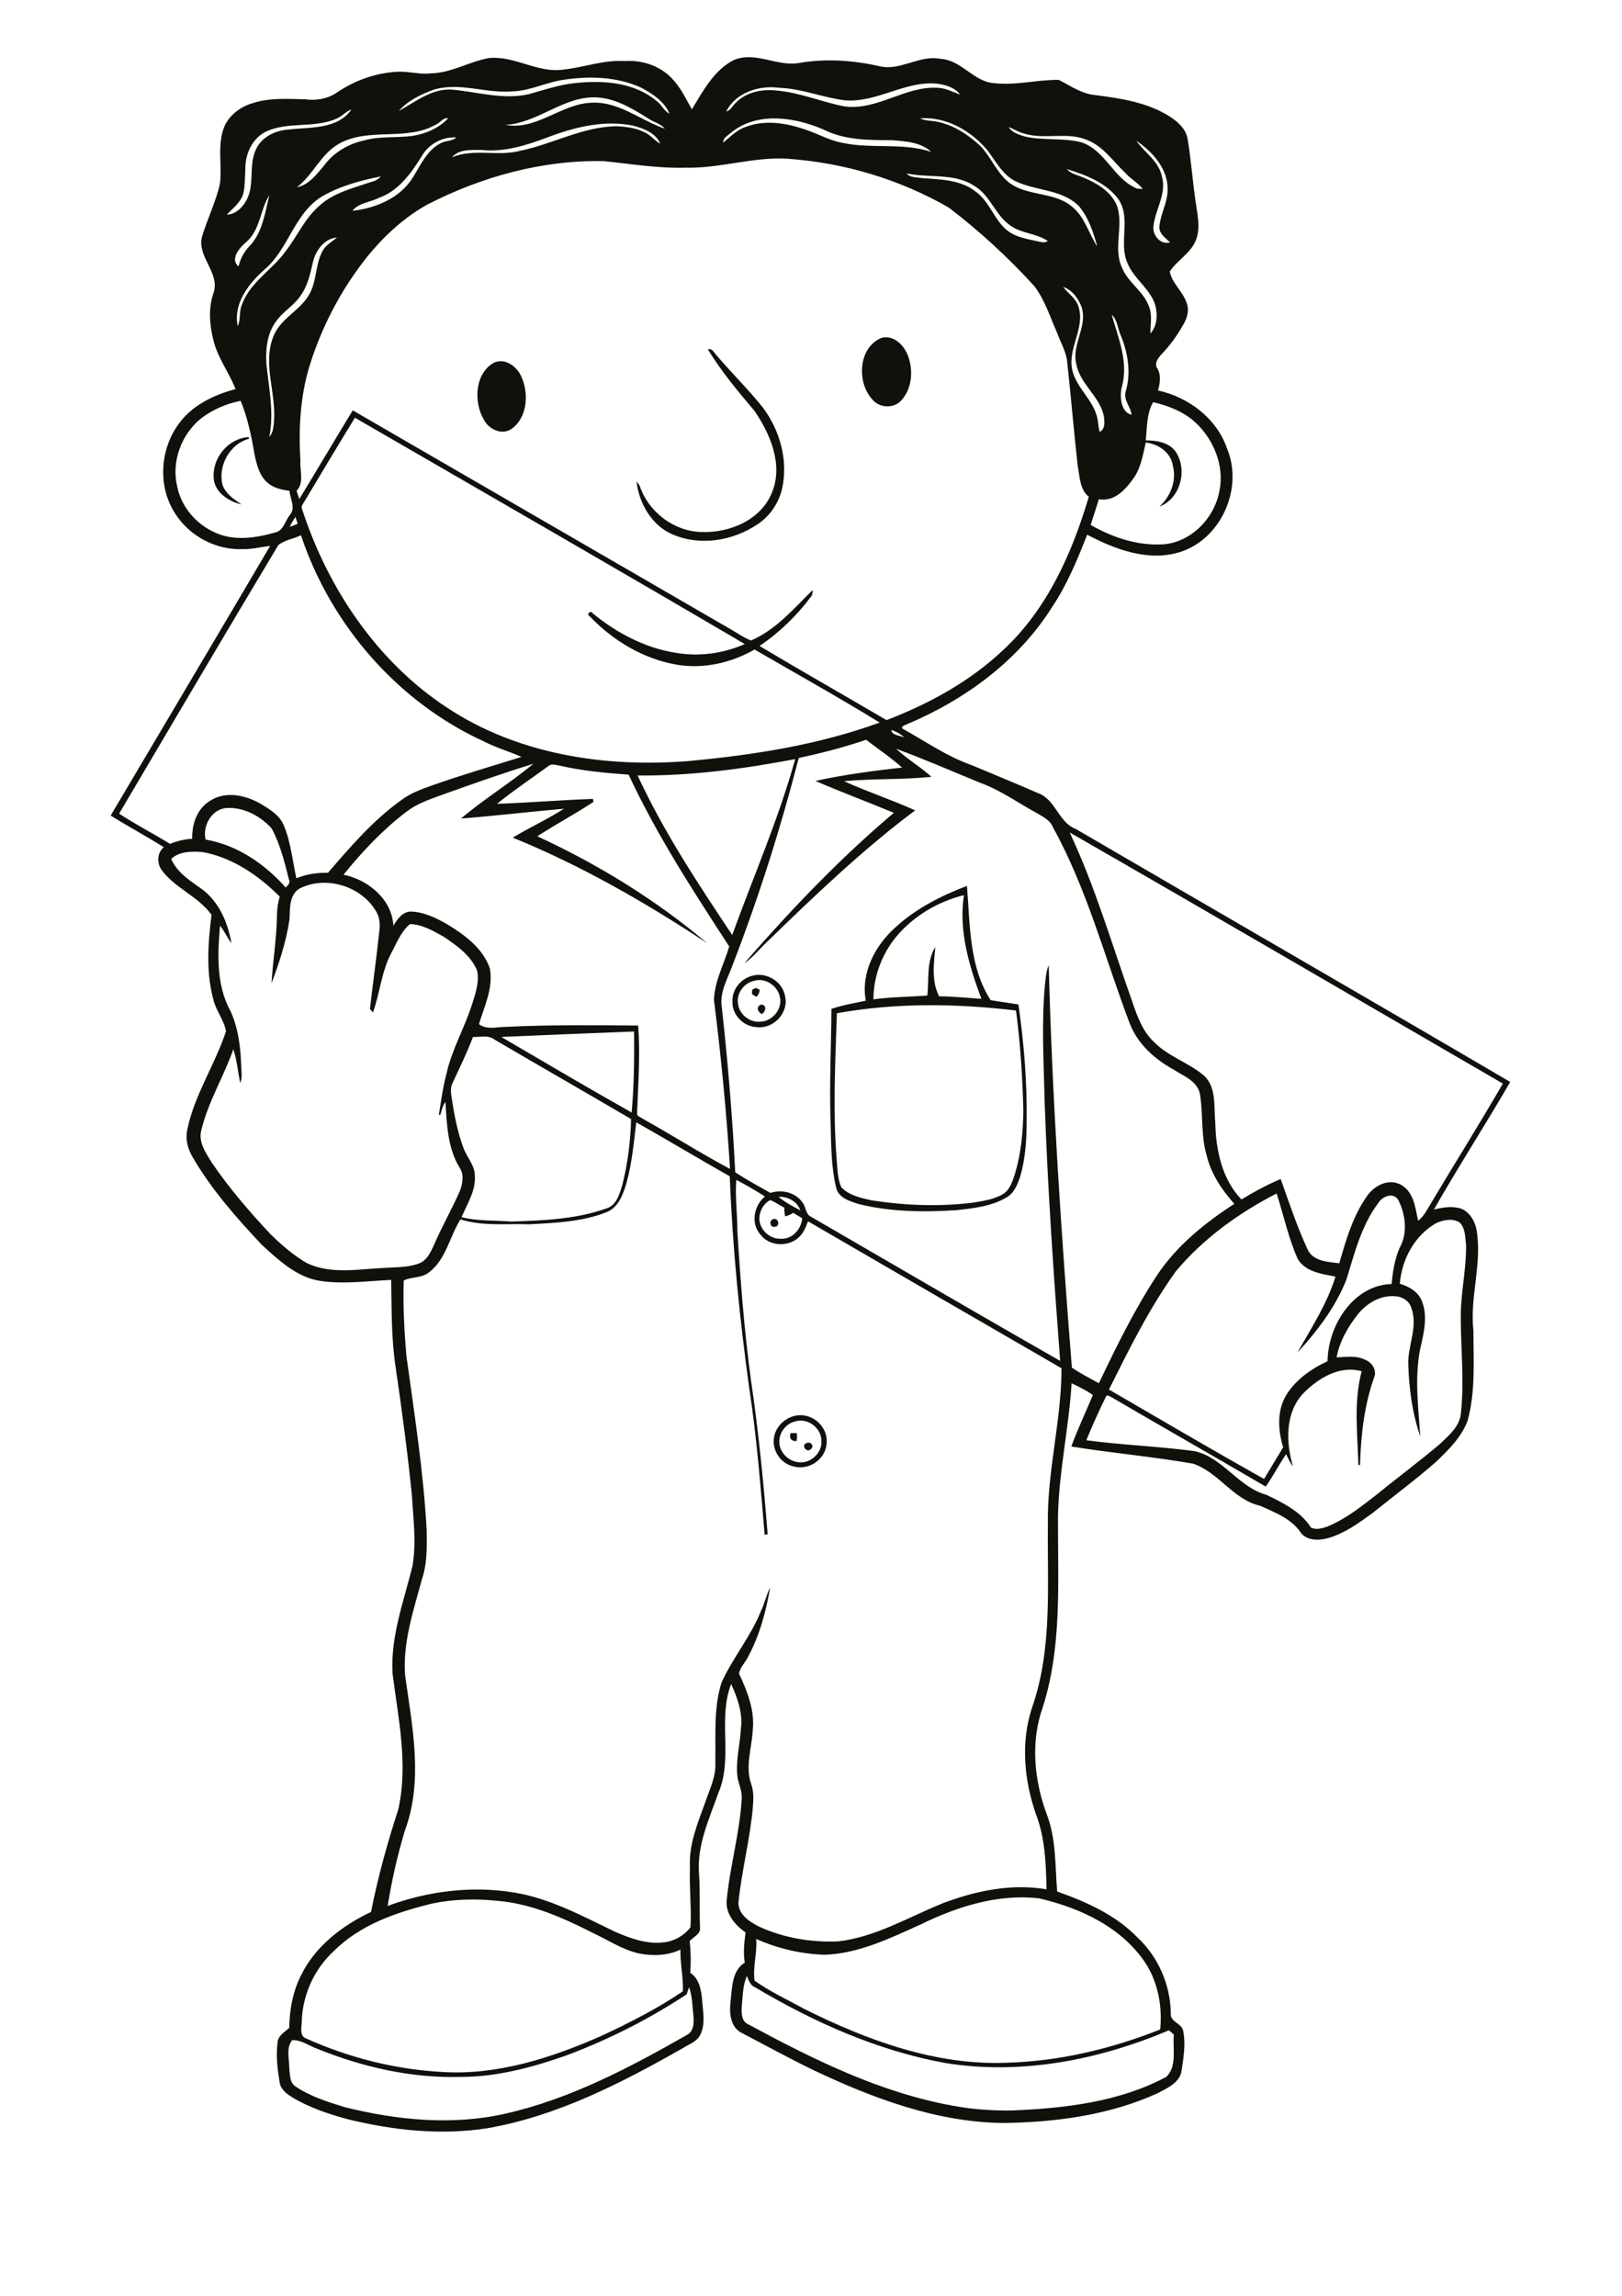 <?xml version="1.0" encoding="utf-8"?>
<!-- Generator: Adobe Illustrator 21.0.2, SVG Export Plug-In . SVG Version: 6.00 Build 0)  -->
<svg version="1.2" baseProfile="tiny" id="Layer_1" xmlns="http://www.w3.org/2000/svg" xmlns:xlink="http://www.w3.org/1999/xlink"
	 x="0px" y="0px" viewBox="0 0 595 842" overflow="scroll" xml:space="preserve">
<g>
	<path fill="#12100B" d="M282.3,581.8C282.6,582.1,282.6,582.1,282.3,581.8 M295.9,529.2c1.5-0.6,2.9,1.1,1.6,2.2
		C296.1,533.1,293.6,530.1,295.9,529.2 M292.2,528.5c-2,0.1-2.8-1.1-2.2-2.9c0.6,0,1.7,0,2.3,0C292.4,526.6,292.4,527.6,292.2,528.5
		 M291.7,521.3c-3.5,0.8-6.1,4.3-5.8,7.9c0.2,4.1,4.3,7.4,8.3,7.1c4-0.2,7.6-4.1,7.1-8.2C301.1,523.4,296,519.9,291.7,521.3
		 M291,519.4c3.9-1.2,8.4,0.5,10.6,3.9c2.6,3.5,2.1,8.8-1,11.8c-2.6,2.8-6.9,3.8-10.5,2.4c-4.3-1.4-7.1-6.3-6.1-10.7
		C284.7,523.3,287.6,520.4,291,519.4 M283.4,447.2c2-1,3.1,2.5,0.9,2.7C282.6,450.4,282,447.9,283.4,447.2 M279.5,371.9
		c-1.7-0.8-2.3-3-0.1-3.5C281.4,368.8,280.9,370.9,279.5,371.9 M275.9,363c0.3-0.2,1-0.5,1.3-0.7c0.4,0.2,1.2,0.5,1.5,0.7
		c-0.1,1-0.5,2-1.3,2.6c-0.4-0.3-1.2-0.8-1.6-1.1C275.9,364.2,275.9,363.4,275.9,363 M276.3,359.8c-3.5,0.9-6.1,4.5-5.6,8.1
		c0.3,4,4.3,7.2,8.2,6.8c4.4-0.1,8.2-4.6,7.2-9C285.3,361.4,280.5,358.3,276.3,359.8 M275.8,357.9c5.2-1.6,11.3,2,12.2,7.5
		c1.4,6-4.2,12-10.3,11.3c-4.8-0.1-9.2-4.4-9-9.3C268.4,363,271.7,359,275.8,357.9 M307,371.6c-0.6,17.8-1.5,35.6-0.1,53.4
		c0.3,3.5,0.3,7.2,1.7,10.4c2.8,3,7.1,3.9,11,4.8c12.2,1.9,24.7,2.4,37,0.9c3.9-0.6,8-1.2,11.4-3.2c2.6-1.7,3.5-4.9,4.4-7.7
		c2.2-7.4,2.9-15.2,3-22.9c-0.3-12.3-1.1-24.5-2.7-36.7C350.9,368,328.6,367.7,307,371.6 M330.1,342c-6.1,6.6-9.7,15.5-9.7,24.5
		c6.6-0.9,13.3-0.9,19.8-1.4c0.6-5.9-0.4-12.5,2.9-17.8c-0.5,6-1.5,12.5,1.4,18.1c5.2,0,10.3,0.6,15.5,0.9c-4.5-12.1-8.4-25-6.4-38
		C344.6,330.5,336.3,335.3,330.1,342 M328.6,340c7.5-6.9,16.7-11.5,26.1-15.1c1.2,14.1,0.7,29.5,8.7,41.9c3.4,0.6,6.8,1,10.2,1.6
		c2,14.1,3.2,28.3,3,42.6c0,6.8-0.4,13.7-2.3,20.3c-1,3-2.2,6.2-5,7.8c-5.5,3.3-12,4-18.2,4.7c-12,0.8-24.3,0.7-36-2.2
		c-3.3-1-7.6-2.3-8.4-6.1c-1.8-7.6-1.8-15.5-2-23.3c-0.5-14.1,0.2-28.1,0.3-42.2c4.1-1.4,8.4-2.1,12.6-3
		C315.7,356.7,321.1,346.6,328.6,340 M78.4,175.6c-0.7-7.5,5.2-14.8,12.8-15.3c0,0.1,0.1,0.4,0.2,0.6c-7,1.8-11.5,9.8-9.8,16.8
		c1.1,3.4,4.2,5.4,7,7.3C83.9,183.9,78.9,180.7,78.4,175.6 M181.2,133c4.1-1.8,8.3,1.3,10,5c2.8,6.1,2.4,14.9-3.4,19.2
		c-3.6,2.6-8.5,0.3-10.3-3.3C173.7,147.5,174.1,137,181.2,133 M259.7,128.2c1.4-0.6,2.1,0.9,2.9,1.8c5.6,6.6,11.8,12.7,17.2,19.4
		c6.3,8.4,9.4,19.4,7.1,29.8c-1.2,5.2-4.4,10-8.9,13c-9.1,6.2-21.3,8.2-31.5,3.7c-7.5-3.3-12.1-11.4-13-19.3
		c0.5,0.5,0.9,1.1,1.2,1.7c3.2,9.4,12.4,16.5,22.4,16.8c10.4,0.5,22.3-4.4,26.2-14.8c4-10.1-0.8-21.3-6.6-29.7
		C270.6,143.4,264.6,136.2,259.7,128.2 M323.4,123.9c4.2-1.1,7.8,2.3,9.4,5.9c2.4,5.6,1.9,12.8-2.4,17.3c-2.8,2.8-7.9,2.5-10.4-0.6
		C314.2,140.2,314.8,127.4,323.4,123.9 M251.9,731.4c-13.8,9.1-28.6,16.6-44.1,22.4c-12.5,4.4-25.5,7.9-38.8,7.9
		c-18.1,0.5-36.1-3.6-52.8-10.4c-3-1.1-5.7-3.2-9-3.1c-2.3,2.8-1.1,6.7-1.1,10c0.3,2.4,0,5.5,2.3,7c5.5,3.7,11.9,5.7,18.1,7.6
		c19.3,4.8,39.7,6.8,59.2,2.3c23.7-5.4,45.4-16.9,66.3-28.8c2.4-1.2,2.6-4.3,2.4-6.6c-0.4-3.7-0.4-7.4-1.6-10.9
		C252.5,729.5,252.2,730.4,251.9,731.4 M272.1,735.8c-0.1,2.2-0.2,5.2,2,6.4c23.7,12.8,48.3,25.1,75.1,30c7.3,1.4,14.7,1.9,22.1,1.8
		c19.3-0.8,39.3-3.1,56.5-12.3c4.1-3.8,2.3-10.5,2.8-15.5c-0.6-0.6-1.2-1.1-1.8-1.6c-25.7,10.9-54.3,16.5-82,12
		c-24.8-4.5-48.1-14.9-69.7-27.7c-1.8-0.7-2.5-2.6-3.1-4.2C272.4,728.2,272.5,732.1,272.1,735.8 M158.6,698.1
		c-13.1,3.2-26.7,7.8-36.4,17.7c-7,6.5-11.2,15.9-11.5,25.4c0,2.1-1,5.5,1.6,6.4c15.8,7.1,32.9,11.4,50.2,12.3
		c20.1,1.2,39.8-5.2,58-13.2c10.3-4.8,20.6-10,30-16.4c0.2-5.1-1-10.2-0.9-15.3c-4.8,2.3-10.2,2.4-15.3,1.4c-6.1-1.4-11.4-5-17-7.6
		c-11-5.6-22.6-10.7-35-11.7C174.3,696.3,166.3,696.5,158.6,698.1 M337.9,705.7c-11.3,5.1-22.9,10.8-35.5,11.2
		c-8.6-0.3-17.2-2.3-25-5.8c0.4,5.1-1.3,10.3-0.6,15.3c5.8,4.1,12.3,7.1,18.5,10.5c22.9,11.4,47.9,20.6,73.8,19.6
		c19.4-0.5,38.6-5.1,56.5-12.2c0.8-8.2-0.7-16.8-5.1-23.9c-8.7-13.5-24.2-20.7-39.4-24.2C366.1,694.5,351.2,699.2,337.9,705.7
		 M526.8,448.6c-7.9,4.5-12.6,13.3-13.3,22.2c3.4,1,6.8,3,8.1,6.4c2.3,5.7,0.6,12.1-0.7,17.8c-2,10.5-0.6,21.2,0.1,31.8
		c-2.9-8.4-4.1-17.3-4.4-26.2c-0.3-6.9,3.6-13.8,1.2-20.7c-0.7-2.7-3.3-4.4-6-4.5c-5.3-0.5-10.4,2.5-13.7,6.6
		c-3.6,4.6-6.7,9.9-7.8,15.8c3.6-0.1,7.4-0.8,10.7,1c2.2,0.9,3.8,3.3,3.3,5.7c-3.8,10.4-5.1,21.7-5.4,32.8c-0.2,0-0.5,0-0.6,0
		c-0.3-11.4-1.8-23.2,1.2-34.4c-8.1-2.3-16.1,2.6-21.6,8.3c-6.5,7.1-6.2,17.8-3.6,26.6c-1.1-1.4-1.8-3-2.5-4.5
		c-2.7,3.9-4.8,8.1-7.5,11.9c-18.8-11-37.8-21.8-56.6-32.8c-0.6-0.2-1.6-1.2-2-0.2c-2.6,5.3-5,10.6-7.2,16c13.2,1.8,26.5,2.2,39.7,4
		c10.4,2.3,16.1,13.2,26.3,16c6.1,2.9,12.7,6.2,16.4,12c1.8,1,4.1,0.3,5.9-0.3c6.9-2.8,12.7-7.5,18.5-12
		c7.6-6.2,15.6-12.1,23.1-18.5c3.2-3.1,7.1-6.3,7.5-11.1c1.4-12.7-0.3-25.5,0-38.3c0.4-7.8,2-15.6,1.9-23.5
		c-0.4-2.8-0.2-6.1-2.4-8.2C532.7,446.7,529.4,447.4,526.8,448.6 M278.6,447.7c0.5,3.7,4,6.8,7.9,6.6c4.2,0.2,7.4-3.5,7.8-7.5
		c-1.1-0.7-2.2-1.3-3.3-2c-0.9,0.6-1.9,1-3,1.3c-0.2-1.1-0.3-2.1-0.3-3.2c-1.7-0.9-3.3-2-5.1-2.8
		C279.9,441.4,278.3,444.7,278.6,447.7 M285.6,438.9c2.4,2.1,5.2,3.5,8,5C292.4,440.5,288.9,438.8,285.6,438.9 M431.3,466.3
		c-9.7,13.5-17.1,28.5-24.5,43.3c18.9,11,37.8,22.1,56.9,32.8c2.3-3.9,4.7-7.7,7-11.6c-1.8-6-2.3-12.8,0.7-18.4
		c3.4-6.1,9.4-10.3,15.6-13.2c0.1-13,9.4-27.9,23.5-28.3c0.4-4.5,1.1-9,2.9-13.2c3.1-5.4,2.2-12.4-0.5-17.7c-2-2.9-5.8-1.2-7.3,1.2
		c-6.2,8.2-8.7,18.4-11.7,28.1c-4,10.1-10.7,18.9-18,26.8c5.1-9,10.9-17.9,14-27.9c-5-1-11.1-1.7-13.9-6.6
		c-3.4-7.7-5.1-15.9-7.7-23.9C454.5,444.8,441.4,454.2,431.3,466.3 M229.9,433.5c-1.2,4.3-3,9.4-7.5,11.1
		c-8.9,3.5-18.7,3.9-28.2,4.4c-8.4-0.3-17.1,0.8-25.3-1.8c-4,6.4-5.3,14.7-11.5,19.4c-2.6,2.2-6.5,1.6-9.3,3
		c-0.3,9.3,0.2,18.6,1,27.8c2.9,21.1,6.2,42.1,7.4,63.4c0.1,6.1,0.3,12.4-1.7,18.3c-3.1,11.5-7.1,23.2-6.2,35.3
		c2.6,18.7,6.8,38.6-0.1,57c-2.7,9-4.8,18.3-6.3,27.6c14.8-5.5,31-7.5,46.6-4.9c13.1,2.2,24.8,8.6,36.7,14.3
		c5.5,2.4,11.4,4.6,17.5,4c4-0.3,7.9-2.4,10.3-5.6c0.4-7.3-0.5-14.6-0.2-21.9c-0.5-8.5,2.9-16.4,5.7-24.2c1.6-4.7,4-9.4,3.6-14.6
		c0.2-9.7-0.7-19.7,2.3-29.1c4.1-9,10.7-16.8,14.4-26.1c1.4-2.8,2-6,3.4-8.7c-1.5,8.9-3.9,17.8-8.3,25.8c-1,1.9-2.8,3.7-3.1,5.8
		c3.1,6.6,5.9,13.7,5,21.1c-0.4,6.5-2.8,13.1-0.5,19.5c0.9,2.6,0.8,5.4,0.6,8.1c-1,11.8-4.1,23.3-5.3,35.1c-0.2,4.4,3.9,7.1,7.4,8.9
		c9,4.2,19.2,5.9,29.1,5.5c13.9-1.6,26-9,38.7-14.1c12-4.5,25-7.2,37.8-5c-0.2-9.3-0.5-18.8-3.9-27.6c-4.3-12.4-5.6-26.1-1.5-38.8
		c7.7-21.8,5.6-45.2,5.9-67.8c-0.3-19.1,5-37.8,5-56.9c-31-17.9-62-35.9-93-53.9c-0.8,2.1-1.6,4.3-3.3,5.8c-3.9,3.8-11,3.4-14.2-1
		c-3.6-4.1-2.3-10.6,1.7-13.9c-3.4-2.2-6.9-4.2-10.5-6.1c-0.5,6.3,0.4,12.6,0.4,18.9c1.1,18,2.5,36.1,4.9,54
		c2.8,18.9,4.7,38,6.2,57.1c-0.3,0-0.9,0.1-1.1,0.2c-1.5-17.8-2.9-35.7-5.6-53.4c-3.6-25.9-6.2-52-7.2-78.1
		c-11.5-6.5-22.8-13.3-34.3-19.8C232.5,418.8,231.9,426.3,229.9,433.5 M173.5,380.3c-2.2,5.8-4.9,11.3-7.5,16.9
		c-1,1.9-0.5,4.1-0.2,6.1c0.9,6,2.1,12,4.2,17.7c1.3,3.5,4.2,6.4,4.2,10.3c0.3,5.5-2.8,10.2-4.9,15.1c6,1.5,12.2,1.1,18.2,1.6
		c11.7-0.4,23.7-0.8,34.9-4.8c3.8-1.1,4.9-5.4,5.9-8.7c2-7.9,3-16,3.2-24.1c-16.7-9.8-33.5-19.4-50.2-29.2
		C179.1,379.5,176.1,380.4,173.5,380.3 M183.9,380.3c15.9,9.3,31.8,18.7,47.8,27.7c0.9-9.9,1-19.8,0.9-29.7
		C216.4,378.9,200.1,379.6,183.9,380.3 M62.8,315c2.2,5.2,7.3,8.2,11.7,11.4c6,4.7,9.1,12.1,10.4,19.5c-1.6-2-2.5-4.4-4.2-6.4
		c-0.9,10.5-1.4,21.9,3.9,31.4c2.9,6.4,3.7,13.6,3.9,20.6c0.1,1.9,0.4,3.9-0.4,5.7c-0.8-4.1-1.2-8.4-2.5-12.4
		c-3.5,10-9.2,19.2-11.7,29.5c-1.3,4.5,1.6,8.5,3.8,12.1c6.4,9.4,13.9,18.1,21.7,26.4c4,3.9,8.3,7.6,13.1,10.4
		c8.9,4.3,19.1,2.2,28.5,1.8c4.2-0.3,8.6-0.1,12.6-1.6c2.9-1,4.3-4,5.5-6.6c2.9-6.8,6.6-13.2,9.6-20c1-2.7,1.6-5.9,0-8.4
		c-4.5-7.2-4.8-16.1-5.3-24.3c-1,1.4-1.4,3.1-1.9,4.8c-0.1,0-0.4-0.1-0.5-0.1c0.8-5.1,1.5-10.2,2.8-15.1c2-9,6.8-17,9.5-25.8
		c1.2-3.8,2.6-7.9,1.7-12c-2.3-5.5-7.5-9.2-12.3-12.4c-3.8-2.1-7.8-4.5-12.3-4.6c-3.3,2.7-4.9,7-6.9,10.7
		c-3.6,6.8-4.1,14.6-6.7,21.7c-0.3-0.3-0.9-1-1.1-1.3c1.1-9.4,2.4-18.7,3.4-28.1c0.4-2.6,0.3-5.3-1.1-7.6c-5.4-9.3-18.3-13.3-28-8.5
		c-4,2.3-3.6,7.5-3.8,11.4c-1.2,8-3.7,15.8-6.6,23.4c0.5-8.3,1.9-16.6,2-25c0-2.3,0.4-4.6,1-6.8c-7.7-7.7-17.3-14.3-28.2-16.3
		C70.6,312.2,65.9,312.1,62.8,315 M392.4,305.3c9.4,20,15.6,41.4,23,62.2c1.8,5.3,3.8,10.9,8.1,14.8c5,5.1,12.2,7.3,17.7,11.8
		c5.2,4.2,4,11.6,4.6,17.5c0.2,10.1,2.4,20.8,9.6,28.3c4.6-2.8,9.4-5.4,14.4-7.5c3.1,8.7,6,17.5,9.9,25.9c2,4.3,7.5,4.5,11.6,5
		c2.4-8.4,4.9-17.1,10-24.4c2.6-4,8-6.9,12.6-4.4c4.7,2.6,5.3,8.4,6.3,13.2c2.4-1.8,3.6-4.7,5.2-7.2c8.6-14.4,17.5-28.6,25.9-43.1
		C498.4,366.7,445.5,335.8,392.4,305.3 M75.4,307.9c11.6,2,21.7,8.9,29.4,17.6c0.8-0.8,1.8-1.7,1.2-2.9c-1.6-6.4-3.2-12.9-6.3-18.7
		c-4-4.5-9.9-7.7-16-7.6C78,296.3,74.2,302.5,75.4,307.9 M161.6,291.7c-4.3,1.6-8.8,3.1-12.5,6c-8.7,6.6-16.3,14.7-23.1,23.1
		c9,1.8,17.8,9,18.3,18.7c1.4-2.3,3.2-5,6.2-5.2c4.9,0.1,9.4,2.3,13.6,4.7c6.4,3.9,13.1,8.8,15.6,16.2c1.3,7.1-2,13.8-4,20.4
		c2.9,2.2,6.5,1,9.8,1c16.2-0.8,32.4-0.6,48.6-0.5c0.8,10.7,0,21.5-0.4,32.2c-0.2,1.1,1.2,1.3,1.9,1.9c10.8,6,21.3,12.7,32.2,18.5
		c-1.3-20.7-3.3-41.4-5.9-62c0.2-6.8,3.7-13.1,5.6-19.6c-13.3-20.4-26.6-40.9-36.9-63c-8.5-0.6-17-1.4-25.3-3.3
		c-1.4-0.2-3-0.9-4.2,0.2c-6.3,4.6-12.7,8.9-18.8,13.8c11.7-0.4,23.5-1.4,35.2-1.8c0.1,0.3,0.2,0.8,0.2,1.1
		c-6.7,4.4-13.8,8.2-20.6,12.6c22.3,10.3,43.5,23.3,62.3,39.2c-22.6-14.9-46.2-28.5-71.3-38.7c6.1-3.7,12.7-6.7,18.8-10.6
		c-12.6,1.1-25.2,2.6-37.8,3.6c8.5-7.2,18-13,26.6-20.1C184,283.7,172.8,287.7,161.6,291.7 M233.9,284.4
		c9.5,20.6,22.1,39.6,34.7,58.5c7.8-21.5,17-42.5,23.1-64.5C272.7,282,253.3,284.6,233.9,284.4 M293,278
		c-6.6,25.6-14.6,50.9-24.1,75.5c-1.8,5.2-5.1,10.3-4.1,16c2.2,20.1,3.9,40.2,4.9,60.4c4.1,2.8,8.6,5.1,12.9,7.6
		c4.2-1.4,9.4-0.2,11.9,3.7c1.2,1.6,1,4.2,3.1,5.1c30.4,17.6,60.8,35.4,91.3,52.8c-2.4-31.7-4.6-63.4-5.7-95.2
		c-0.3-14.2-1.2-28.4,0.1-42.5c0.3-2.5,0.4-5.1,1.4-7.4c1.3,49.3,4.6,98.5,8.5,147.6c3.2,2.1,6.6,3.9,9.9,5.7
		c6.5-13.6,13.1-27.1,21.4-39.7c7.2-10.8,17.5-19.1,28.3-26.1c-4.6-5.1-8.6-11.1-10.2-17.9c-2.1-7.2-1.2-14.8-2.4-22.2
		c-0.8-4.9-6.1-6.8-9.8-9.2c-6.9-3.8-13.1-9.4-16-16.9c-9.1-24-15.6-49.2-28.1-71.8c-1.1-2.9-4-4.1-6.5-5.6
		c-6.7-3.7-13-8.2-20.2-10.8c-10.3-4.2-20.5-8.7-30.9-12.5c4.1,3.8,8.9,6.6,13,10.3c-10.6,1.1-21.4,0.6-32.1,1.6
		c8.6,3.9,17.5,6.8,26.1,10.7c-19.5,14.6-37.1,31.5-54.5,48.4c-2.7,2.5-5,5.6-8.1,7.6c17-19.5,35-38.4,54.8-55.1
		c-9.6-4-19.3-7.6-28.8-11.7c10.5-2.3,21.2-3.7,31.8-4.9c-4.1-3.7-8.8-6.8-13.2-10.2C309.6,274.1,301.3,276.2,293,278 M327,267.7
		c0.1,2.1,3.3,2,4.8,2.8C330.5,269.3,328.8,268.3,327,267.7 M102.1,199.9c-19.6,32.7-39,65.6-58.4,98.5c6.1,4,12.5,7.3,18.7,11.1
		c2.6-1.1,5.3-1.7,8.1-1.9c-0.1-5.3,1.7-10.9,6.4-13.8c5.9-4,13.7-2.1,19.4,1.4c3.1,1.9,6.4,4,7.8,7.5c2.6,6.2,3.2,12.9,4.6,19.4
		c3.7-1.5,7.6-2.1,11.6-2c8.2-9.5,16.5-19.2,26.7-26.5c3.6-2.8,8-4.3,12.2-5.8c10.6-3.7,21.4-6.9,32.1-10.2c-4.4-2-9.1-3.3-13.4-5.5
		c-31.8-14.4-56.5-42.8-67.5-75.8C107.8,197.6,104.5,198,102.1,199.9 M106.3,193.2c1-0.3,2-0.7,2.9-1.1c-0.3-0.8-0.5-1.7-0.8-2.5
		C107.6,190.7,106.9,191.9,106.3,193.2 M110.9,185.2c-0.4,0.6-0.2,1.2,0,1.8c9.4,28.8,27.4,55.6,52.9,72.4
		c26,17.3,58.3,22.2,88.9,19.7c23.7-2.2,47.5-5.9,70-14.1c-15.1-9.3-30.6-17.9-45.9-26.8c-8.5,4.9-18.6,7.2-28.4,5.6
		c-12.3-2.1-23.5-8.8-32-17.7c-1.5-0.8,0.2-2.5,1.1-1.1c8.7,7.1,19,12.6,30.3,14.4c8.5,1.5,17.5,0.3,25.4-3.2
		c-47.5-27.9-95.3-55.4-143-83C123.7,163.8,117.3,174.5,110.9,185.2 M420.3,161.5c3.9,0,8.3,0.7,10.8,3.9c4.7,6.6,2.1,17.4-5.8,20.4
		c4.2-3.8,6.4-9.6,4.9-15.2c-0.8-4.8-5.4-7.8-9.9-8.3c-1,4.3-1.7,8.9-4.2,12.7c-3,4.3-7.1,9.1-13,8.1c-1,3.1-2,6.2-3,9.4
		c8.1,4.7,17.5,7.8,27,7.1c10.3-1,18.7-10,20.3-20c1.7-8.9-2.2-18.3-8.6-24.4c-4.3-4.1-10.1-6.4-15.8-7.7
		C420.6,151.7,420.8,156.7,420.3,161.5 M73.7,153.5c-7.2,5.8-10.9,15.9-8.7,24.9c1.5,7.6,7.1,14,14.1,17c6.9,3.1,14.7,1.9,21.8-0.1
		c3.1-0.6,3.7-4.3,5.4-6.4c2.3-2.6,0.1-6-0.1-8.9c-2.9-0.4-5.9-1-8.1-3c-3.1-2.7-4-6.9-4.8-10.7c-1.1-6.6-2.5-13.1-5-19.3
		C83.1,148,78,150.2,73.7,153.5 M407.8,115.4c2.4,8.5,6.2,17.3,3.8,26.2c-1,3.5-0.5,9.7,3.5,10.5c-0.3-3-3.2-5.5-2.1-8.7
		c1.9-6.6,0.8-13.7-1.7-20C410,120.8,410,117.4,407.8,115.4 M390,105.2c1.8,2.5,4.9,4.3,5.7,7.5c2.3,7.7-4,15-2.4,22.8
		c1.3,6.3,7,10.5,8.9,16.6c0.7,2,0.6,4.2,1.2,6.3c2-1,1.8-3.4,1.6-5.3c-1.2-7.6-8.9-12.1-10.2-19.7c-1.7-7.1,4.2-13.6,2-20.7
		C395.6,109.5,393.4,106.4,390,105.2 M114.8,96.1c-1,4.4-2,9-4.8,12.7c-2.4,3.4-6.2,5.5-8.6,8.9c-3.4,4.4-4,10.2-3.7,15.6
		c0.9,8.9,2.9,17.9,1.1,26.9c1.4-1.5,1.5-3.6,1.7-5.6c0.9-10.4-4.2-20.9-0.3-31c2.6-7.1,10.7-9.9,13.8-16.7
		c2.2-4.7,1.8-10.2,4.3-14.8c1.2-2.3,3.5-3.4,5.3-5C119,87.5,115.8,91.8,114.8,96.1 M90.4,88.7c-2.4,2-6.2,6.3-2.9,9
		c0.7-2.8,2-5.4,4-7.4c4.8-5,5.7-12.2,7.3-18.7C95.4,76.9,95.5,84.3,90.4,88.7 M117.7,72.3c-9.8,6.3-11.9,19-20.5,26.4
		c-5.9,5.2-11.7,12.5-10,20.9c1.2-2.5,0.4-5.5,1.6-8c3-8.2,11.1-12.6,16-19.5c4.2-5.4,7-12,12.3-16.6c5-4.6,11.7-6.3,17.9-8.4
		c1.7-0.5,3.5-0.9,4.7-2.4C132.1,66.2,124.4,68.3,117.7,72.3 M332.6,63.6c1.2,1.6,3.5,1.3,5.3,1.7c6.9,0.5,14.6,0.5,20.3,5.2
		c4.8,3.6,6.4,9.8,10.9,13.7c3.5,3,8.2,3.5,12.5,4.5c1,0.3,1.9,0.2,2.8-0.3c-4.1-2.8-9.4-2.7-13.5-5.5c-5.7-3.7-7.5-11.1-13.3-14.6
		C350.2,63.3,340.9,65.4,332.6,63.6 M391.3,62c1.6,1.8,4,2.2,6.1,3.1c4.8,2,9.8,4.9,12.1,9.8c3.1,7.5-1.5,16,2.2,23.5
		c2.2,5.3,7.7,8.4,9.7,13.8c1.4,3.2,0.6,6.8,0.6,10.1c2.6-2.8,2.7-7.2,1.7-10.7c-2-5.9-7.8-9.4-10.1-15.1c-3.3-7.4,1.3-16-3.1-23.1
		C406.1,67.1,398.4,64.2,391.3,62 M251.5,61.5c-10.1,0.3-20-1.4-30-2.4c-22.5-0.5-44.9,5.7-64.9,16c-10.3,5.8-18.9,14.5-25.7,24.1
		c-7.8,10.9-13.7,23-17.6,35.8c-3.2,11-3.8,22.5-3.1,33.9c-0.3,3.7,1.5,8.1-1.4,11.1c0.3,1,0.6,2,1,3c6.6-10.8,13-21.7,19.6-32.5
		c46.2,26.7,92.3,53.5,138.5,80.2c2.5,1.4,4.9,3.2,7.6,4.2c9.1-3.9,15.7-11.7,22.6-18.5c0,0.8,0,1.8-0.6,2.4
		c-5.2,7-11.6,13.2-18.9,18.1c15.4,9.2,31.1,18.1,46.6,27.2c15.7-6,30.8-14.3,43-25.9c16-14.9,25.1-35.4,31.2-56
		c-3.4-2.8-3.3-7.6-4.1-11.6c-1.4-12.8-2.5-25.7-3.9-38.6c-0.6-3.5-2.4-6.6-3.6-9.9c-2.6-5.8-4.5-12.1-8.4-17.2
		c-9.6-10.5-20.1-20.2-31.4-28.8c-18.1-10.4-38.6-16.5-59.4-17.9C276.2,57.5,264,61.8,251.5,61.5 M416.8,51.6c3,4.3,8.2,7.4,9.4,13
		c1.9,6.5-2.5,12.3-3.1,18.5c-0.3,3.3,2.7,6.8,6.1,5.8c-1.6-1.6-4-3.1-3.9-5.7c0.3-4.5,2.9-8.6,3-13.2
		C428.7,62.2,422.9,55.7,416.8,51.6 M154.7,57.3c-3.9,6.3-8.6,12.8-15.8,15.3c-3.1,1.6-7.4,1.8-9.6,4.7c8.5-0.9,17.6-4.7,22.2-12.3
		c2.8-4.5,5.1-9.8,10-12.4c1.8-1.1,4.3-0.7,5.9-2.2C162.2,50.1,157.2,52.9,154.7,57.3 M370,46.6c1.2,2,3.6,2.7,5.7,3.4
		c6.9,1.7,14.1,0.4,21,2.2c8.7,2.9,11.7,13,19.8,16.7c0.8,0.5,1.8,0.3,2.7,0.4c-1.8-2.3-4.5-3.7-6.4-5.9c-4.5-4.2-8.1-9.8-14.1-12.1
		c-7.4-3.1-15.7,0.1-23.3-2.4C373.5,48.4,371.9,47.3,370,46.6 M200.8,50.4c-7.7,2.9-15.9,5.5-24.2,4.6c-3.6,0-8.2-0.4-10.8,2.7
		c8-3.4,16.8-0.2,25-2.4c11.8-2.4,22.7-8.7,35-9c3.7,0.1,7.6,0.6,11,2.4c2,1,3.4,2.9,5.4,4c-1.6-3.9-6.1-5.6-9.9-6.6
		C221.7,43.9,210.8,46.6,200.8,50.4 M268,48.8c-1.1,1-2.8,1.8-2.7,3.5c2.6-2.1,4.9-4.6,8.1-5.7c7.4-2.9,15.6-1.4,22.8,1.2
		c4.3,1.5,8.4,3.8,12.9,4.6c10.7,2.3,22-0.2,32.5,3.3c-3.8-3.6-9.6-3.9-14.6-4.3c-8.3,0-17.1,0-24.7-3.8
		C291.6,42.9,277.6,40.8,268,48.8 M337.5,43.4c2,1,4.4,0.8,6.6,1.3c6,1.3,11.2,4.8,15.6,8.9c3.8,4,5.8,9.4,10,13
		c6.9,5.7,17.2,3.4,23.9,9.5c4.4,3.7,5.8,9.6,8.9,14.3c-1.4-5.2-3.2-10.6-6.7-14.8c-6.4-6.4-16.2-5.5-23.8-9.4
		c-4.5-2.5-6.8-7.2-9.8-11.1C356.2,47.9,347,42.7,337.5,43.4 M159.9,45.7c-10.9,6.2-24.6,0.9-35.5,7c-6.7,3.7-9.5,11.4-15.5,16
		c4.4-0.9,7.2-4.7,9.9-7.9c3.5-4.8,9-8.1,14.8-9.3c5.6-1.6,11.5-0.9,17.3-1.6c5-0.7,10-2.8,13.5-6.5C162.5,43,161.5,45.1,159.9,45.7
		 M123.7,43.4c-8.4,3.9-18.3,0.9-26.6,5.1c-4.9,2.7-7.3,8.5-7.1,13.9c-0.2,2.8-0.1,5.6-0.7,8.4c-0.9,3.4-3.8,5.5-6.1,7.9
		c3,0,5.6-2.4,7-4.9c3.4-5.7,0.9-12.8,3.6-18.8c2-4.7,7.2-7.2,12.1-7.5c7.8-0.9,17.9,0,23-7.3C126.9,40.8,125.6,42.6,123.7,43.4
		 M185.5,45.8c11.1,2.1,20.2-7.5,31-8.1c10.2-0.8,18.3,6.4,27.4,9.5c-1.6-1.9-4.2-2.4-6.2-3.8c-6.2-3.9-13-8-20.7-7.7
		C205.7,36.2,196.9,45.1,185.5,45.8 M310,36.8c-8.1-1-15.9-4.3-24.1-4.6c-7.4-1-16,1.7-19.5,8.7c1.6-0.4,2.2-1.9,3.3-3
		c3.8-4.1,9.7-5.3,15.1-4.7c8.6,0.7,16.5,4.2,24.9,5.8c12,1.7,22.3-7.5,34.2-6.8c3,0.1,5.6,1.5,8.3,2.5c-1.9-2.6-5.3-3.6-8.4-4
		C332.1,29.5,321.8,37.7,310,36.8 M207.2,29.2c-6.5,0.8-12.5,4.1-19.1,4.3c-9.7,0.9-19.4-3.5-29-0.6c-4.7,1.7-9.5,4-12.8,7.8
		c6.2-3.4,12.3-8.5,19.9-7.8c9.3,0.9,18.6,3.8,27.9,1.6c5.8-1.6,11.5-3.6,17.6-4.1c10-1,21.1-0.1,29.1,6.6c1.9,1.3,2.7,3.7,4.8,4.7
		c-1.9-4.5-6.2-7.3-10.3-9.5C226.6,28.2,216.6,27.8,207.2,29.2 M158,26.9c7.5-0.1,14.1-4.3,21.3-5.6c9.5-1,18,5.7,27.5,4.2
		c7.5-0.8,14.7-3.6,22.3-3.1c6.8-0.5,13.9,2,18.3,7.4c2.7,3.1,4.4,6.8,6.4,10.3c4.1-6.7,8-14.3,15.4-18.1c7.9-3.3,15.8,2.5,23.9,1.1
		c9.8-1.7,19.9-1,29.6,1.2c7.7,1.8,14.6-4.3,22.4-2.7c7.6,0.4,12.1,8.5,19.7,8.9c7.9,0.9,15.7-1.3,23.6-1.2
		c4.3,2.2,8.5,5.2,13.6,5.6c9.4,1.2,19.1,2.7,27.2,7.9c2.9,1.9,5.7,4.4,6.4,7.9c1.3,7.5,1.8,15.1,2.9,22.6c0.6,4.8,2,9.8,0.3,14.5
		c-1.8,5-6.9,7.5-9.7,11.8c0.9,4.5,5,7.4,6.3,11.8c0.9,2.6,0,5.4-1.3,7.6c-2.2,3.9-4.8,7.6-7.9,10.8c-1.3,1.4-3,3.5-1.6,5.4
		c1.4,2.5,0.9,5.4,0.2,8c11.3,2.5,21.6,10.3,25.4,21.5c6,14.7-2.5,33.4-17.8,37.9c-11.5,3.4-23.5-1.2-33.6-6.5
		c-3.6,9.2-7.4,18.4-12.9,26.6c-12.4,19.7-32,34-53.2,42.9c-0.6,0.3-2.6,0.9-1.5,1.7c8.3,4.6,16.1,10.1,25.2,13.3
		c8.1,3.4,16.2,6.7,24.2,10.2c6.7,2.3,7.6,10.8,14,13.2C447.7,335,501,365.7,554,396.8c-9.1,15.7-19,31-28,46.8
		c3.3-0.8,6.8-1.4,10.1-0.3c3.2,1.4,5.1,4.8,5.6,8.1c2,12.2-2.6,24.4-1.2,36.7c0,11,0.8,22.1-2.1,32.8c-2.2,6.1-7,10.8-11.6,15.2
		c-7.5,6.6-15.5,12.5-23.3,18.8c-5,3.6-10,7.3-16,9.1c-3.4,1-7.7,1.2-10.2-1.7c-3.4-5.3-9.6-7.6-15.1-10.1
		c-9.8-2.2-15.1-12.2-24.5-15.4c-14.8-2.6-29.9-3.9-44.7-6.3c2.3-6.4,5.3-12.6,7.9-18.9c-2.4-1.7-5.1-3-7.8-4.3
		c-1,16.4-4.7,32.5-5,49c-0.1,24,1.7,48.9-6.3,72c-3.6,12-2.2,25,2,36.6c3.7,9.2,3.2,19.2,4,28.8c10.7,3.8,21.5,8.6,29.5,16.9
		c7.6,7.1,12,17.3,12.2,27.7c-0.5,3.2,3.9,3.6,4.5,6.4c1,4.7,0.2,9.6-0.5,14.3c-0.4,4.7-5.3,6.8-8.9,8.7
		c-17.6,8-37.1,10.6-56.3,10.9c-24.5-0.2-47.9-9-69.7-19.3c-9.1-4.4-18-9.3-27-14c-3.8-2.3-4.1-7.4-3.6-11.3
		c0.6-5,0.4-11.2,5.2-14.2c-0.6-3.7-0.2-7.4,0.3-11.1c-3.9-2.7-7.5-6.9-6.9-12c1.2-12.5,4.8-24.6,5.5-37.2c0.1-2.6-1-4.9-1.5-7.4
		c-0.9-6.1,0.9-12.2,1.2-18.3c0.7-5.6-1.3-11.2-3.6-16.2c-5,12.9,0.8,27.3-4.7,40c-3.3,9.4-7.8,18.9-7.1,29.2
		c0.5,6.9,0.1,13.9,0.4,20.8c-0.3,2-2.5,2.8-3.8,4.3c0.4,3.8,0.5,7.7,0.2,11.6c3.5,2.3,4.1,6.7,4.4,10.5c0.3,4,1.2,8.4-0.7,12.2
		c-1.2,2.6-4.2,3.5-6.5,5c-22.4,12.7-45.8,24.8-71.5,29.3c-17.1,2.7-34.7,0.8-51.4-3.3c-7-1.9-13.9-4.2-20.1-7.9
		c-2.1-1.3-4.4-2.9-4.8-5.5c-0.8-4.8-1.4-9.7-0.8-14.6c0.1-2.6,2.6-3.9,4.3-5.5c0.1-6.6,1.3-13.3,4.3-19.2
		c5.2-10.7,15.1-18.3,25.7-23.3c2.5-12.7,6-25.3,10-37.6c3.7-16.5,0-33.4-2.1-49.8c-0.8-13.5,4.1-26.5,7.3-39.4
		c1.5-8.6,0.3-17.3-0.2-26c-1.6-15.8-3.7-31.5-6-47.2c-1.6-10.5-1.4-21.2-1.6-31.8c-8.8,0.4-17.7,1.7-26.4,0.3
		c-8.4-1.4-14.9-7.6-21-13.1c-9.3-9.9-18.4-20.2-25.3-32c-1.9-3.1-2.9-6.7-2.1-10.3c2.6-12.8,10.2-23.8,14.2-36.1
		c-0.7-4.1-3.6-7.4-4.6-11.5c-2.8-10.2-2-20.9-0.7-31.2c-5-6.9-13.6-9.8-18.5-16.7c-1.6-2.6-1.4-6.1,1-8.1
		c-6.4-4-13.1-7.6-19.5-11.6c19.5-33,39.1-65.9,58.5-98.9c-3.4,0.4-6.8,1.3-10.3,1.2c-9.7,0.3-19.3-4.8-24.5-13
		c-6.5-9.9-5.7-23.5,1.3-33c4.9-6.8,12.9-10.6,20.8-12.7c-2.3-5.9-6.2-11-7.9-17.1c-1.6-5.9-2.2-12.3-0.2-18.1
		c2.6-7.4-6.1-13.2-4.2-20.7c2-6.6,5.1-12.8,6.6-19.5c0.8-6.9-1.1-14.2,1.6-20.9c1.9-4.3,6-7.3,10.5-8.6c6.1-2,12.6-1.5,19-1.4
		c4,0.6,8.3-0.1,11.7-2.4c6.7-4.6,14.7-7.4,22.8-7.7C150.4,26.2,154.2,27.4,158,26.9"/>
</g>
</svg>
